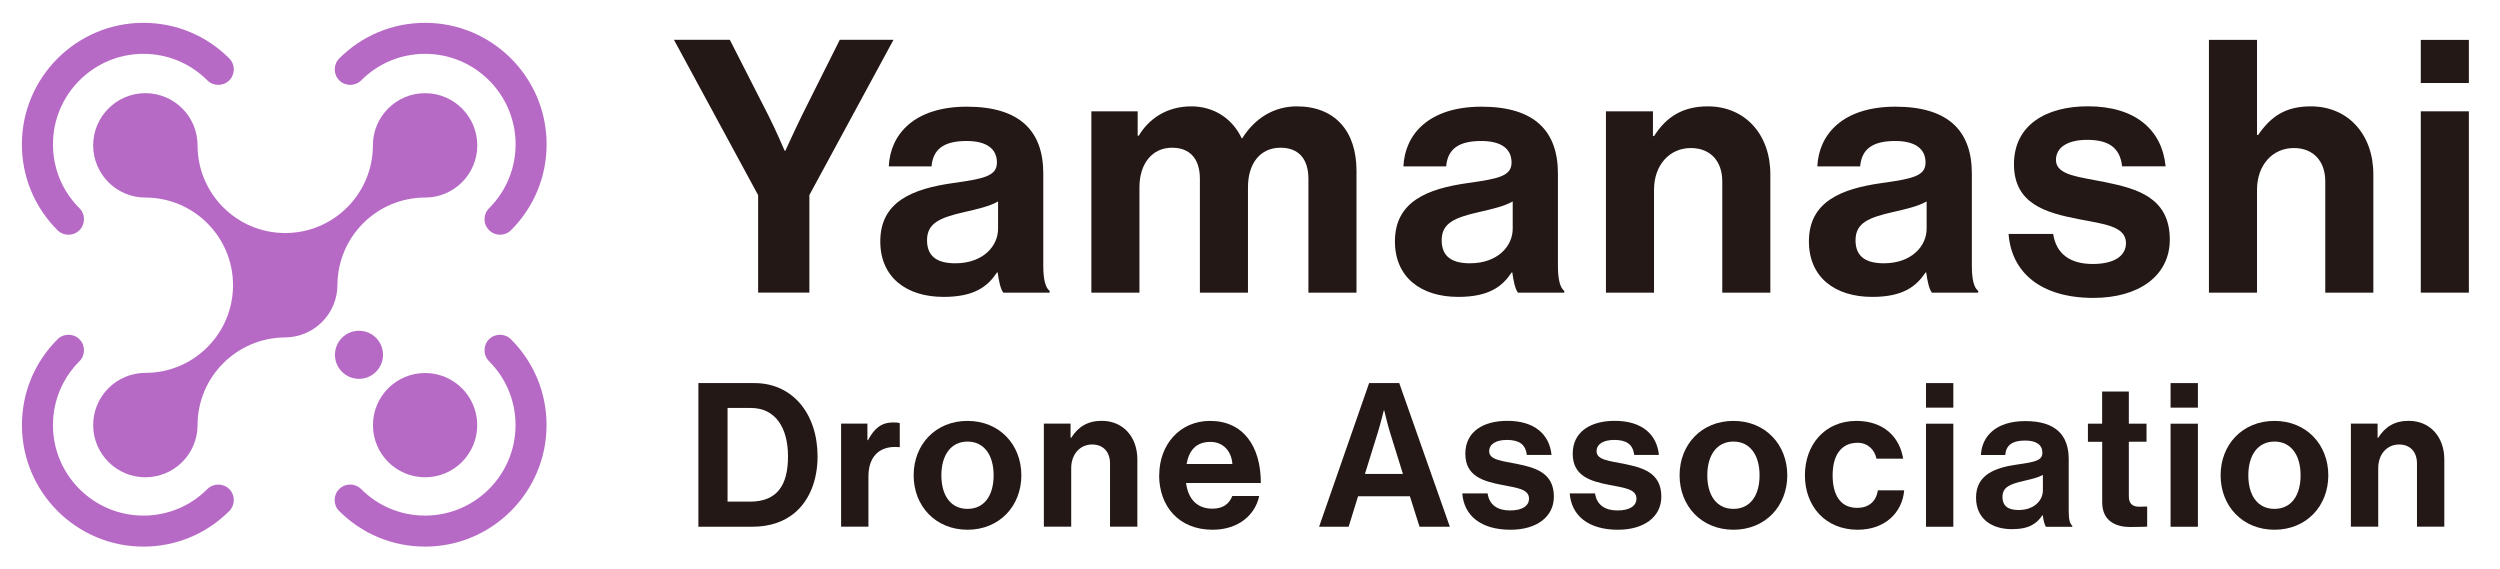 <?xml version="1.0" encoding="UTF-8"?>
<svg id="_レイヤー_1" data-name="レイヤー 1" xmlns="http://www.w3.org/2000/svg" version="1.1" viewBox="0 0 394.16 89.78">
  <defs>
    <style>
      .cls-1 {
        fill: #b66ac6;
      }

      .cls-1, .cls-2 {
        stroke-width: 0px;
      }

      .cls-2 {
        fill: #231815;
      }
    </style>
  </defs>
  <g>
    <g>
      <path class="cls-1" d="M53.2,44.93c.04-7.6,6.21-13.78,13.82-13.78,4.55,0,8.23-3.69,8.23-8.23s-3.69-8.23-8.23-8.23-8.23,3.69-8.23,8.23c0,7.63-6.19,13.82-13.82,13.82s-13.82-6.19-13.82-13.82c0-4.55-3.69-8.23-8.23-8.23s-8.23,3.69-8.23,8.23,3.69,8.23,8.23,8.23c7.63,0,13.82,6.19,13.82,13.82s-6.19,13.82-13.82,13.82c-4.55,0-8.23,3.69-8.23,8.23s3.69,8.23,8.23,8.23,8.23-3.69,8.23-8.23c0-7.6,6.18-13.77,13.77-13.82,4.55,0,8.28-3.72,8.28-8.27Z"/>
      <circle class="cls-1" cx="67.02" cy="67.03" r="8.22"/>
    </g>
    <path class="cls-1" d="M67.02,86.18c-5.12,0-9.92-1.99-13.54-5.61-.96-.95-.96-2.5,0-3.46s2.5-.95,3.46,0c2.69,2.69,6.27,4.18,10.08,4.18,7.86,0,14.26-6.4,14.26-14.26,0-3.81-1.48-7.39-4.18-10.08-.95-.95-.95-2.5,0-3.46.95-.95,2.5-.95,3.46,0,3.62,3.62,5.61,8.43,5.61,13.54,0,10.56-8.59,19.15-19.15,19.15Z"/>
    <path class="cls-1" d="M78.84,37.01c-.63,0-1.25-.24-1.73-.72-.96-.95-.96-2.5,0-3.46,2.69-2.69,4.18-6.27,4.18-10.08,0-7.86-6.4-14.26-14.26-14.26-3.81,0-7.39,1.48-10.08,4.18-.96.95-2.5.95-3.46,0-.95-.95-.95-2.5,0-3.46,3.62-3.62,8.43-5.61,13.54-5.61,10.56,0,19.15,8.59,19.15,19.15,0,5.12-1.99,9.92-5.61,13.54-.48.48-1.1.72-1.73.72Z"/>
    <path class="cls-1" d="M22.61,86.18c-10.56,0-19.15-8.59-19.15-19.15,0-5.12,1.99-9.92,5.61-13.54.95-.95,2.5-.95,3.46,0,.95.96.95,2.5,0,3.46-2.69,2.69-4.18,6.27-4.18,10.08,0,7.86,6.4,14.26,14.26,14.26,3.81,0,7.39-1.48,10.08-4.18.96-.95,2.5-.95,3.46,0,.95.95.95,2.5,0,3.46-3.62,3.62-8.43,5.61-13.54,5.61Z"/>
    <path class="cls-1" d="M10.79,37.01c-.63,0-1.25-.24-1.73-.72-3.62-3.62-5.61-8.43-5.61-13.54C3.46,12.2,12.05,3.6,22.61,3.6c5.12,0,9.92,1.99,13.54,5.61.95.95.95,2.5,0,3.46-.95.95-2.5.95-3.46,0-2.69-2.69-6.27-4.18-10.08-4.18-7.86,0-14.26,6.4-14.26,14.26,0,3.81,1.48,7.39,4.18,10.08.95.95.95,2.5,0,3.46-.48.48-1.1.72-1.73.72Z"/>
    <circle class="cls-1" cx="56.6" cy="55.94" r="3.79"/>
  </g>
  <g>
    <path class="cls-2" d="M119.52,30.75l-13.26-24.47h8.81l6.02,11.81c1.23,2.4,2.62,5.68,2.62,5.68h.11s1.5-3.29,2.67-5.68l5.91-11.81h8.47l-13.26,24.47v15.38h-8.08v-15.38Z"/>
    <path class="cls-2" d="M157.3,42.96h-.11c-1.45,2.17-3.51,3.85-8.42,3.85-5.85,0-9.98-3.07-9.98-8.75,0-6.3,5.13-8.3,11.48-9.2,4.74-.67,6.91-1.06,6.91-3.23s-1.62-3.4-4.79-3.4c-3.57,0-5.29,1.28-5.52,4.01h-6.74c.22-5.02,3.96-9.42,12.32-9.42s12.04,3.85,12.04,10.53v14.55c0,2.17.34,3.46,1,3.96v.28h-7.3c-.45-.56-.72-1.89-.89-3.18ZM157.36,36.05v-4.29c-1.34.78-3.4,1.23-5.29,1.67-3.96.89-5.91,1.78-5.91,4.46s1.78,3.62,4.46,3.62c4.35,0,6.74-2.68,6.74-5.46Z"/>
    <path class="cls-2" d="M172.07,17.55h7.3v3.85h.17c1.56-2.62,4.35-4.63,8.3-4.63,3.62,0,6.52,2.01,7.92,5.02h.11c1.95-3.12,4.96-5.02,8.58-5.02,6.02,0,9.42,3.9,9.42,10.14v19.23h-7.58v-17.94c0-3.23-1.62-4.91-4.4-4.91-3.18,0-5.13,2.45-5.13,6.24v16.61h-7.58v-17.94c0-3.23-1.62-4.91-4.4-4.91-3.07,0-5.13,2.45-5.13,6.24v16.61h-7.58v-28.59Z"/>
    <path class="cls-2" d="M238.44,42.96h-.11c-1.45,2.17-3.51,3.85-8.42,3.85-5.85,0-9.98-3.07-9.98-8.75,0-6.3,5.13-8.3,11.48-9.2,4.74-.67,6.91-1.06,6.91-3.23s-1.62-3.4-4.79-3.4c-3.57,0-5.29,1.28-5.52,4.01h-6.74c.22-5.02,3.96-9.42,12.32-9.42s12.04,3.85,12.04,10.53v14.55c0,2.17.34,3.46,1,3.96v.28h-7.3c-.45-.56-.72-1.89-.89-3.18ZM238.5,36.05v-4.29c-1.34.78-3.4,1.23-5.29,1.67-3.96.89-5.91,1.78-5.91,4.46s1.78,3.62,4.46,3.62c4.35,0,6.74-2.68,6.74-5.46Z"/>
    <path class="cls-2" d="M260.62,21.45h.17c1.95-3.07,4.57-4.68,8.47-4.68,5.91,0,9.86,4.46,9.86,10.7v18.67h-7.58v-17.56c0-3.07-1.78-5.24-4.96-5.24-3.34,0-5.8,2.67-5.8,6.58v16.22h-7.58v-28.59h7.41v3.9Z"/>
    <path class="cls-2" d="M303.7,42.96h-.11c-1.45,2.17-3.51,3.85-8.41,3.85-5.85,0-9.98-3.07-9.98-8.75,0-6.3,5.13-8.3,11.48-9.2,4.74-.67,6.91-1.06,6.91-3.23s-1.62-3.4-4.79-3.4c-3.57,0-5.29,1.28-5.52,4.01h-6.75c.22-5.02,3.96-9.42,12.32-9.42s12.04,3.85,12.04,10.53v14.55c0,2.17.33,3.46,1,3.96v.28h-7.3c-.45-.56-.72-1.89-.89-3.18ZM303.76,36.05v-4.29c-1.34.78-3.4,1.23-5.3,1.67-3.96.89-5.91,1.78-5.91,4.46s1.78,3.62,4.46,3.62c4.35,0,6.75-2.68,6.75-5.46Z"/>
    <path class="cls-2" d="M316.69,36.88h7.02c.5,3.29,2.84,4.74,6.24,4.74s5.24-1.28,5.24-3.29c0-2.73-3.62-3.01-7.52-3.79-5.13-1-10.14-2.4-10.14-8.64s5.13-9.14,11.65-9.14c7.52,0,11.7,3.73,12.26,9.47h-6.86c-.33-3.07-2.28-4.18-5.52-4.18-2.95,0-4.91,1.11-4.91,3.18,0,2.45,3.79,2.67,7.86,3.51,4.79,1,10.09,2.34,10.09,9.03,0,5.74-4.91,9.2-12.04,9.2-8.3,0-12.93-4.01-13.38-10.09Z"/>
    <path class="cls-2" d="M355.86,21.28h.17c2.06-3.01,4.4-4.51,8.3-4.51,5.91,0,9.86,4.46,9.86,10.7v18.67h-7.58v-17.56c0-3.07-1.78-5.24-4.96-5.24-3.34,0-5.8,2.67-5.8,6.58v16.22h-7.58V6.29h7.58v14.99Z"/>
    <path class="cls-2" d="M381.67,6.29h7.58v6.8h-7.58v-6.8ZM381.67,17.55h7.58v28.59h-7.58v-28.59Z"/>
  </g>
  <g>
    <path class="cls-2" d="M110.11,60.4h8.84c6.05,0,9.95,4.88,9.95,11.56,0,3.68-1.24,6.91-3.61,8.9-1.68,1.39-3.87,2.19-6.72,2.19h-8.46v-22.65ZM118.25,79.09c4.31,0,5.99-2.63,5.99-7.13s-1.96-7.64-5.86-7.64h-3.67v14.76h3.55Z"/>
    <path class="cls-2" d="M136.77,69.39h.09c.98-1.84,2.09-2.79,3.99-2.79.47,0,.76.03,1.01.13v3.77h-.09c-2.82-.28-4.85,1.2-4.85,4.62v7.92h-4.31v-16.25h4.15v2.6Z"/>
    <path class="cls-2" d="M144.05,74.94c0-4.85,3.45-8.58,8.49-8.58s8.49,3.74,8.49,8.58-3.45,8.58-8.49,8.58-8.49-3.74-8.49-8.58ZM156.66,74.94c0-3.17-1.49-5.32-4.12-5.32s-4.12,2.16-4.12,5.32,1.46,5.29,4.12,5.29,4.12-2.12,4.12-5.29Z"/>
    <path class="cls-2" d="M168.81,69.01h.09c1.11-1.74,2.6-2.66,4.81-2.66,3.36,0,5.61,2.53,5.61,6.08v10.61h-4.31v-9.98c0-1.74-1.01-2.98-2.82-2.98-1.9,0-3.3,1.52-3.3,3.74v9.22h-4.31v-16.25h4.21v2.22Z"/>
    <path class="cls-2" d="M182.77,74.91c0-4.82,3.26-8.55,8.01-8.55,5.23,0,8.01,3.99,8.01,9.79h-11.79c.32,2.5,1.71,4.05,4.15,4.05,1.68,0,2.66-.76,3.14-2h4.24c-.6,2.88-3.17,5.32-7.35,5.32-5.39,0-8.43-3.77-8.43-8.62ZM187.08,73.16h7.22c-.13-2.06-1.49-3.49-3.45-3.49-2.28,0-3.39,1.36-3.77,3.49Z"/>
    <path class="cls-2" d="M215.86,60.4h4.75l7.98,22.65h-4.78l-1.52-4.81h-8.17l-1.49,4.81h-4.66l7.89-22.65ZM215.2,74.72h5.99l-2.03-6.53c-.38-1.2-.92-3.49-.92-3.49h-.06s-.57,2.28-.95,3.49l-2.03,6.53Z"/>
    <path class="cls-2" d="M230.55,77.79h3.99c.28,1.87,1.61,2.69,3.55,2.69s2.98-.73,2.98-1.87c0-1.55-2.06-1.71-4.28-2.16-2.92-.57-5.76-1.36-5.76-4.91s2.91-5.19,6.62-5.19c4.28,0,6.65,2.12,6.97,5.38h-3.9c-.19-1.74-1.3-2.37-3.14-2.37-1.68,0-2.79.63-2.79,1.8,0,1.39,2.16,1.52,4.47,2,2.72.57,5.73,1.33,5.73,5.13,0,3.26-2.79,5.23-6.84,5.23-4.72,0-7.35-2.28-7.6-5.73Z"/>
    <path class="cls-2" d="M247.49,77.79h3.99c.28,1.87,1.62,2.69,3.55,2.69s2.98-.73,2.98-1.87c0-1.55-2.06-1.71-4.28-2.16-2.92-.57-5.77-1.36-5.77-4.91s2.92-5.19,6.62-5.19c4.28,0,6.65,2.12,6.97,5.38h-3.9c-.19-1.74-1.3-2.37-3.14-2.37-1.68,0-2.79.63-2.79,1.8,0,1.39,2.15,1.52,4.47,2,2.73.57,5.74,1.33,5.74,5.13,0,3.26-2.79,5.23-6.84,5.23-4.72,0-7.35-2.28-7.6-5.73Z"/>
    <path class="cls-2" d="M264.81,74.94c0-4.85,3.45-8.58,8.49-8.58s8.49,3.74,8.49,8.58-3.45,8.58-8.49,8.58-8.49-3.74-8.49-8.58ZM277.42,74.94c0-3.17-1.49-5.32-4.12-5.32s-4.12,2.16-4.12,5.32,1.46,5.29,4.12,5.29,4.12-2.12,4.12-5.29Z"/>
    <path class="cls-2" d="M284.57,74.94c0-4.85,3.17-8.58,8.11-8.58,4.21,0,6.81,2.44,7.38,5.95h-4.21c-.28-1.42-1.39-2.5-2.98-2.5-2.6,0-3.93,2-3.93,5.13s1.24,5.13,3.87,5.13c1.74,0,2.98-.92,3.26-2.76h4.15c-.28,3.45-2.98,6.21-7.32,6.21-5.13,0-8.33-3.74-8.33-8.58Z"/>
    <path class="cls-2" d="M303.66,60.4h4.31v3.87h-4.31v-3.87ZM303.66,66.8h4.31v16.25h-4.31v-16.25Z"/>
    <path class="cls-2" d="M322.06,81.24h-.06c-.82,1.24-1.99,2.19-4.78,2.19-3.33,0-5.67-1.74-5.67-4.97,0-3.58,2.91-4.72,6.53-5.23,2.69-.38,3.93-.6,3.93-1.84s-.92-1.93-2.72-1.93c-2.03,0-3.01.73-3.14,2.28h-3.83c.13-2.85,2.25-5.35,7-5.35s6.84,2.19,6.84,5.99v8.27c0,1.23.19,1.96.57,2.25v.16h-4.15c-.25-.32-.41-1.08-.51-1.81ZM322.09,77.31v-2.44c-.76.44-1.93.7-3.01.95-2.25.51-3.36,1.01-3.36,2.53s1.01,2.06,2.54,2.06c2.47,0,3.83-1.52,3.83-3.1Z"/>
    <path class="cls-2" d="M329.18,66.8h2.25v-5.07h4.21v5.07h2.79v2.85h-2.79v8.62c0,1.2.66,1.62,1.62,1.62.54,0,1.27-.03,1.27-.03v3.17s-.98.06-2.69.06c-2.09,0-4.4-.82-4.4-3.9v-9.53h-2.25v-2.85Z"/>
    <path class="cls-2" d="M342.22,60.4h4.31v3.87h-4.31v-3.87ZM342.22,66.8h4.31v16.25h-4.31v-16.25Z"/>
    <path class="cls-2" d="M350.11,74.94c0-4.85,3.45-8.58,8.49-8.58s8.49,3.74,8.49,8.58-3.45,8.58-8.49,8.58-8.49-3.74-8.49-8.58ZM362.72,74.94c0-3.17-1.49-5.32-4.12-5.32s-4.12,2.16-4.12,5.32,1.46,5.29,4.12,5.29,4.12-2.12,4.12-5.29Z"/>
    <path class="cls-2" d="M374.87,69.01h.09c1.11-1.74,2.6-2.66,4.81-2.66,3.36,0,5.61,2.53,5.61,6.08v10.61h-4.31v-9.98c0-1.74-1.01-2.98-2.82-2.98-1.9,0-3.29,1.52-3.29,3.74v9.22h-4.31v-16.25h4.21v2.22Z"/>
  </g>
</svg>